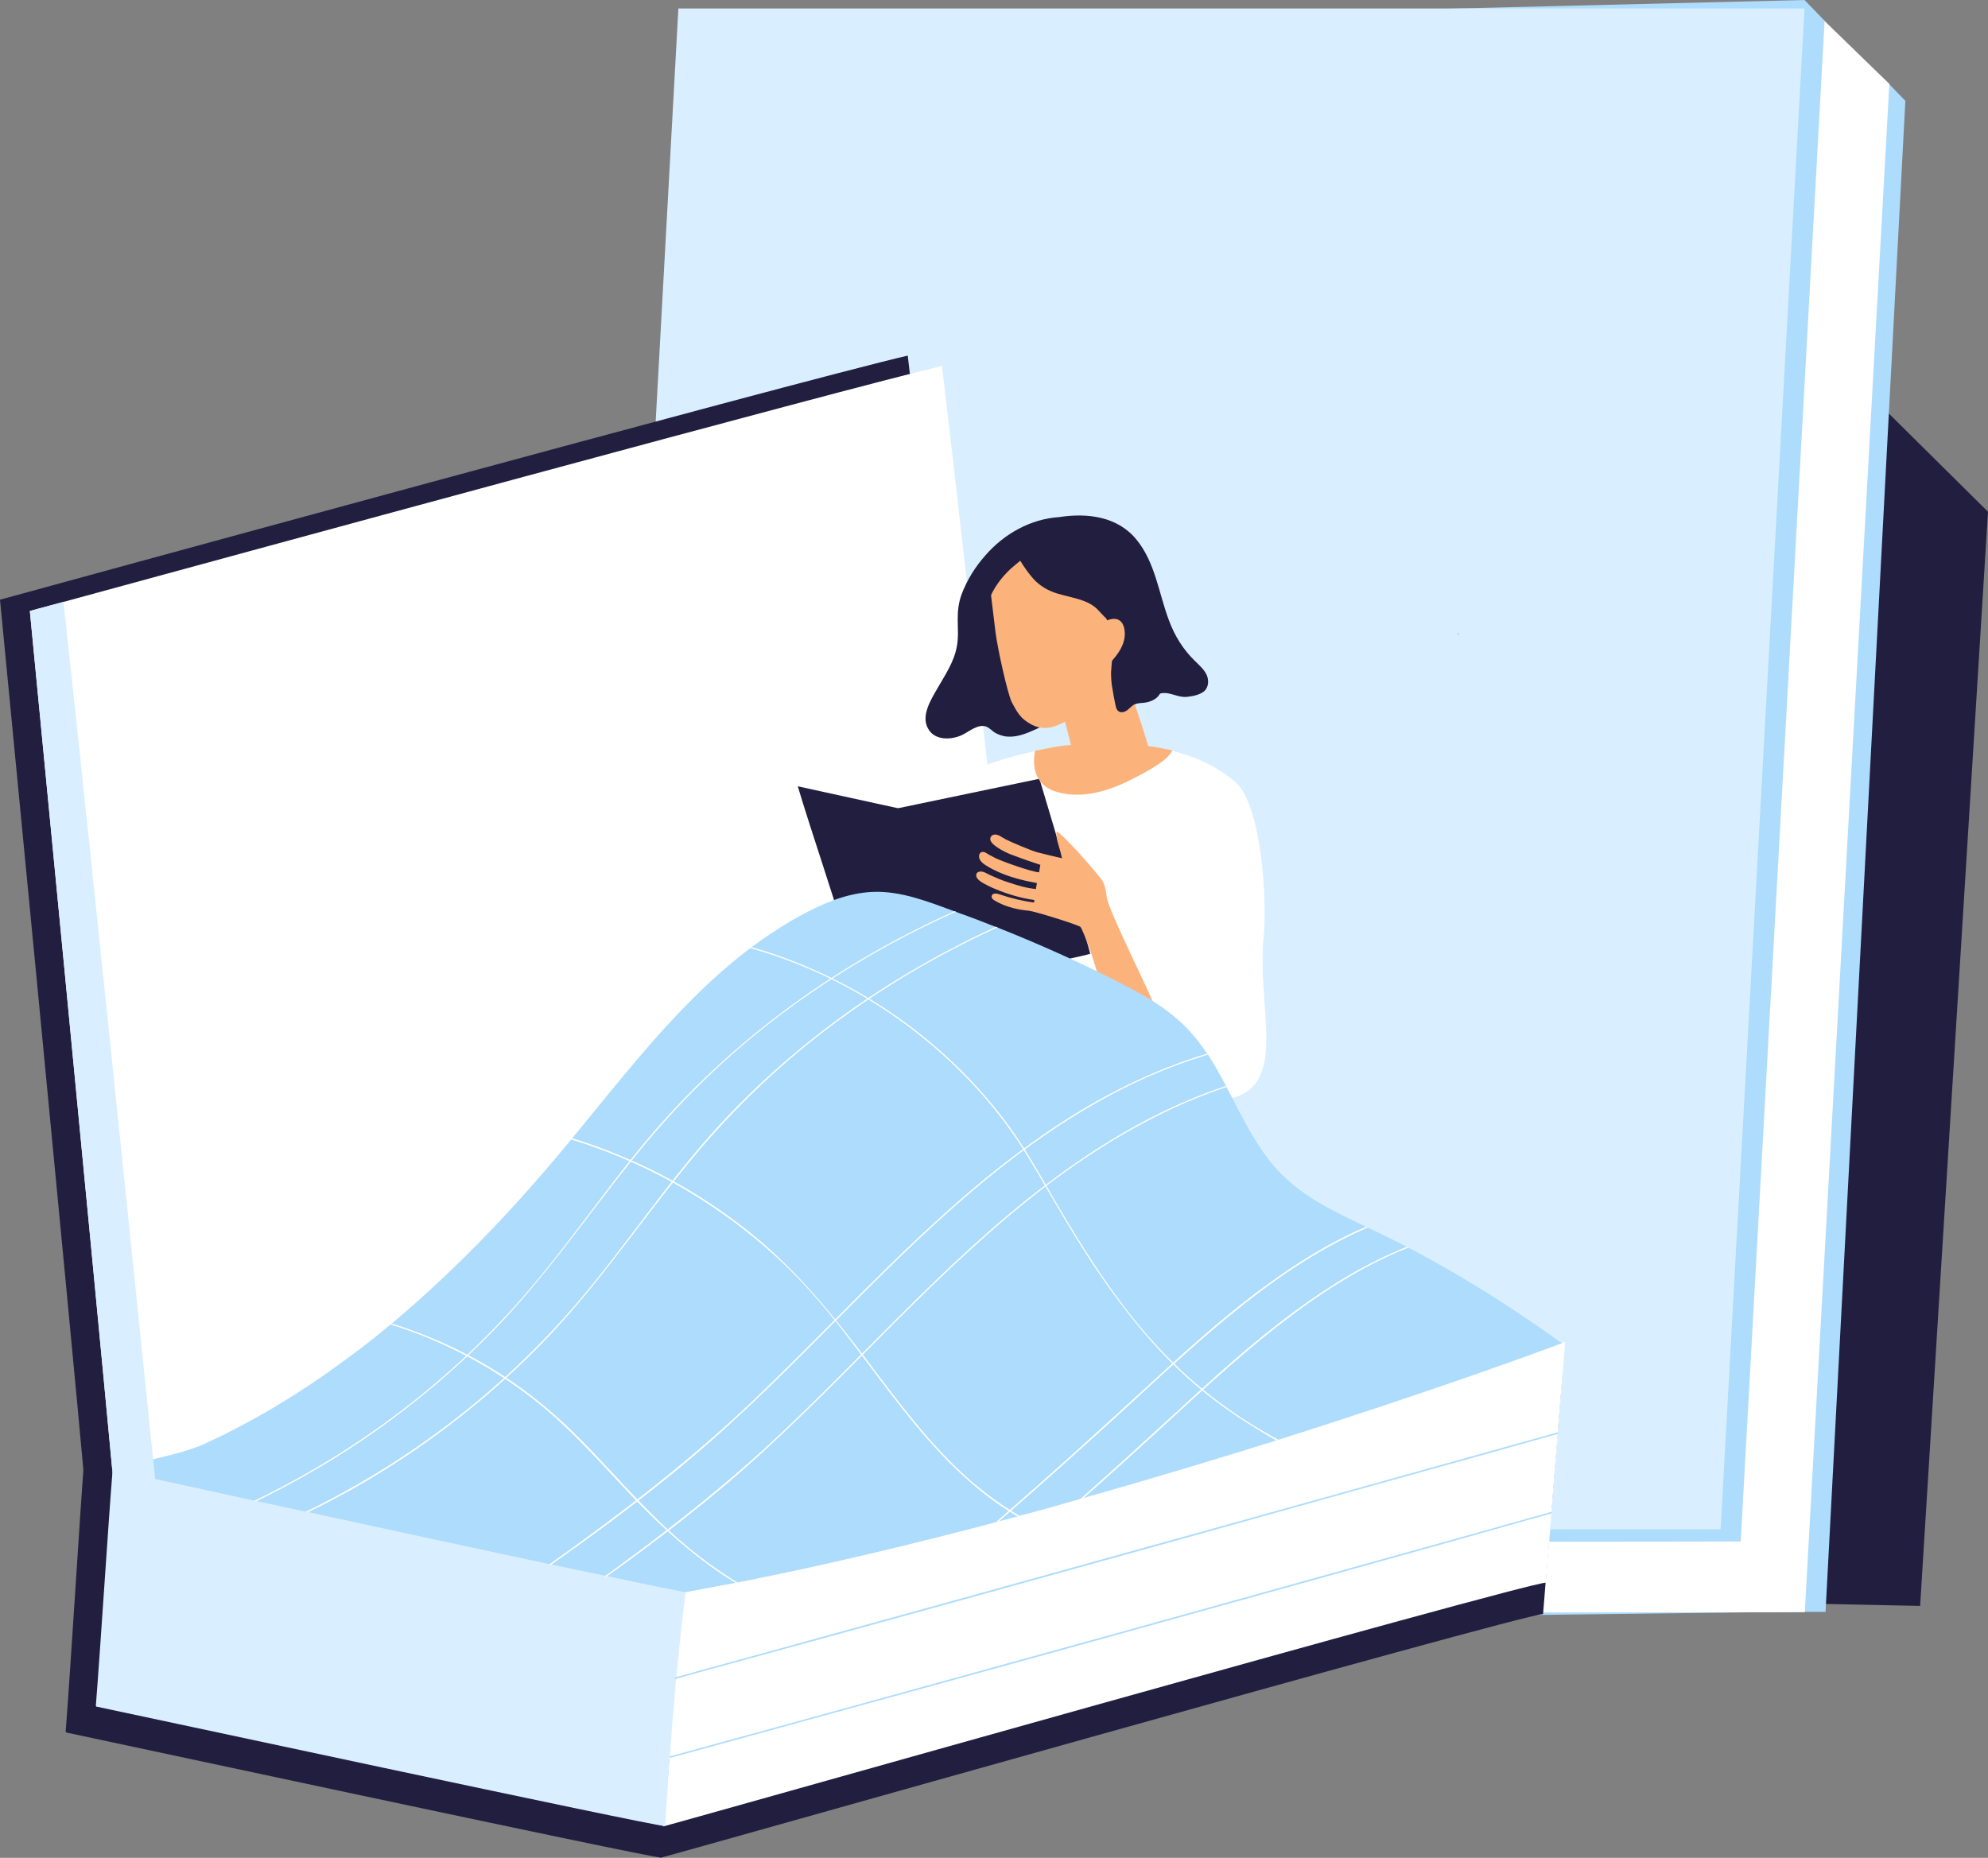 <?xml version="1.0" encoding="UTF-8"?> <!-- Generator: Adobe Illustrator 23.0.1, SVG Export Plug-In . SVG Version: 6.00 Build 0) --> <svg xmlns="http://www.w3.org/2000/svg" xmlns:xlink="http://www.w3.org/1999/xlink" id="Layer_1" x="0px" y="0px" viewBox="0 0 632.7 591.4" style="enable-background:new 0 0 632.7 591.4;" xml:space="preserve"><rect x="0" y="0" width="632.7" height="591.4" fill="#808080" stroke="none"/> <style type="text/css"> .st0{fill:#221E3F;} .st1{fill:#AEDCFC;} .st2{fill:#FFFFFF;} .st3{fill:#D9EFFF;} .st4{fill:#F09EA1;} .st5{fill:#1F2F44;} .st6{fill:#CBC3C4;} .st7{fill:#FCB37B;} </style> <g> <g> <polygon class="st0" points="611.1,511.2 315.7,505.2 337.9,160.2 600.6,131.1 632.7,162.9 "></polygon> </g> <g> <polygon class="st1" points="581,513.1 568.5,513.1 290.4,516.5 317.1,32.4 600,25.5 606.4,32.1 "></polygon> <polygon class="st2" points="574.4,513.2 285,513.5 311.7,29.4 580.4,6.4 601.3,26.7 "></polygon> <polygon class="st1" points="554,490.7 264.7,491 291.3,6.9 574.3,0 580.7,6.6 "></polygon> <polygon class="st3" points="547.6,486.8 189.3,486.8 215.9,2.7 574.3,2.7 "></polygon> </g> <path class="st4" d="M464.1,201.6c-0.3,0-0.3,0.4,0,0.4C464.4,202.1,464.4,201.6,464.1,201.6z"></path> <path class="st5" d="M439.5,474.1c-17.6-10.7-34.8-22.1-51.5-34.1c-8-5.7-16.2-11.4-23.6-18.1c-3.6-3.2-6.9-6.8-9.7-10.7 c-2.7-3.8-5-7.8-7.1-11.9c-4.1-8.1-7.5-16.6-12.2-24.5c-4.3-7.3-9.4-14.1-15.2-20.3c-11.9-12.8-26.4-23-42.2-30.2 c-17.4-7.9-36.3-12.3-55.4-13.6c-2.4-0.2-4.9-0.3-7.3-0.3c-0.3,0-0.3,0.4,0,0.4c19.4,0.5,38.9,4.2,56.9,11.5 c16.5,6.7,31.8,16.5,44.5,29.2c6.1,6.1,11.5,12.7,16.1,19.9c4.9,7.7,8.5,16,12.5,24.2c3.9,8.2,8.4,16.1,14.7,22.7 c6.6,6.8,14.4,12.4,22,17.9c16.5,12.1,33.5,23.5,50.9,34.3c2.1,1.3,4.3,2.6,6.4,3.9C439.5,474.6,439.7,474.2,439.5,474.1z"></path> <path class="st0" d="M288.9,113.2c6.3,52.6,31.3,277.3,31.2,277.3C285.9,401.2,27.1,473,27,472.9c-4.5-50-27-282-27-282 S254.2,121.2,288.9,113.2z"></path> <path class="st2" d="M331.5,398.8C297.2,409.6,37,481.7,37,481.6c-0.3-3-0.6-6.6-1-10.8C29.8,404.2,9.5,194.5,9.5,194.5 s3.9-1.1,10.7-2.9c48.8-13.3,249.1-68,279.6-75.1C306.1,169,331.6,398.8,331.5,398.8z"></path> <path class="st0" d="M384.1,215c-0.8-1.9-2.5-3.3-3.9-4.7c-3.7-3.6-6.4-8-8.2-12.9c-3.2-8.5-4.3-18.2-10.2-25.5 c-6-7.5-15.7-8.7-24.7-7.3c-9.1,0.6-17.5,5.3-23.5,12.2c-3.2,3.6-5.9,7.9-7.6,12.5c-0.9,2.5-1.2,5-1.2,7.7c0,3,0.3,6-0.3,8.9 c-0.9,4.9-3.8,9.1-6.2,13.3c-2,3.5-5.2,8.5-3,12.6c2,3.9,7.1,3.8,10.6,2.3c2.3-1,5.3-3.8,8-2.8c1,0.4,1.8,1.3,2.7,1.9 c1,0.6,2.2,1,3.3,1.2c2.7,0.4,5.4-0.4,7.8-1.4c2.7-1.1,5.4-2.5,8-3.9c1.8-1,3.7-2.3,5.3-3.8c0.2-0.1,0.4-0.1,0.7-0.2 c2.6-0.7,5.2-0.9,7.9-0.7c2.6,0.2,5.2,0.8,7.9,0.5c2.3-0.2,4.5-0.9,6.6-1.9c2.4-1.2,4.8-2.8,7.6-2.3c2.2,0.4,4,1.4,6.3,1.1 c1.8-0.2,4.2-0.7,5.5-2C384.7,218.4,384.7,216.5,384.1,215z"></path> <path class="st0" d="M216.9,516.5c0,0,8.3,11.3,6.2,35c-0.9,10.7-11.9,24.5-12.8,39.8h0c-3.8,0-189-39.8-189.2-39.8 c0,0-0.1-0.1-0.2-0.3c1.5-19.2,4.6-70.1,5.8-85.4l12.8,2.7L216.9,516.5z"></path> <path class="st0" d="M497.2,437.3c0,0-6.1,76.5-6.1,76.5h0c-6.5,0-280.8,77.8-281,77.6c2.6-19.2,3.7-59.6,5.8-74.9 c0,0,280.5-79.5,281-79.3C497.2,437.3,497.2,437.3,497.2,437.3z"></path> <path class="st6" d="M497.6,427.5c0,0-0.2,0.1-0.5,0.2c-9.9,3.7-153.6,56.7-279,79.3h0c-3.4,0-149.6-31.4-176.7-37.2 c-2.8-0.6-4.3-0.9-4.3-0.9c0,0-1.1-0.9-1.2-1.1c36.8-0.8,222.3-86.2,223.1-95.6l237.7,55.1L497.6,427.5z"></path> <path class="st2" d="M498.1,427.2c0,0-1,13.2-2.3,28.7c0,0.2,0,0.3,0,0.5c-0.7,8.2-1.4,17.1-2,24.8c0,0.2,0,0.3,0,0.5 c-1,12.4-1.8,22.1-1.8,22.1h0c-6.5,0-280.8,77.8-281,77.6c0.8-5.8,1.4-13.4,2-21.7c0-0.2,0-0.3,0-0.5c0.6-8,1.1-16.6,1.5-24.6 c0-0.2,0-0.3,0-0.5c0.7-11.2,1.4-21.5,2.2-27.6c0,0,280.5-79.5,281-79.3C498,427.1,498.1,427.2,498.1,427.2z"></path> <path class="st3" d="M218.3,506.4c0,0-3.7,25.5-6.6,74.9h0c-3.7,0-173.9-36.6-180.8-38c-0.1,0-0.2,0-0.2,0c0,0-0.1-0.1-0.2-0.3 c1.5-18.9,4-58.8,5.3-74.5c0-0.2,0-0.4,0-0.6L218.3,506.4z"></path> <path class="st7" d="M369.6,252.3c-3.9-15.1-8.8-30.1-14.5-44.8c-0.1-0.2-0.3-0.3-0.5-0.1c-5.4,4.2-11.4,7.8-17.9,10.8 c-0.4-1.5-0.8-3.1-1.2-4.6c-0.1-0.3-0.7-0.2-0.6,0.1c0.4,1.6,0.8,3.2,1.2,4.7c-0.6,0.3-1.1,0.5-1.7,0.8c-0.4,0.2,0,0.6,0.3,0.5 c0.5-0.2,1-0.4,1.5-0.7c3.2,12.7,6.5,25.3,10,37.9c0,0.1,0.2,0.2,0.4,0.2c7.3-2.5,14.9-4,22.6-4.5 C369.5,252.7,369.6,252.5,369.6,252.3z"></path> <path class="st2" d="M402.2,297.8c1-9.6-0.3-41.5-9.2-49c-5.9-5-12.7-8-19.9-9.8c-1-0.2-1.9-0.5-2.9-0.6c-4.2,2.2-8.8,3.8-13.3,4.9 c-4.8,1.1-10.2,2.7-15.1,2.5c-5-0.2-9-2.9-11-7c-0.4,0.1-0.9,0.2-1.4,0.3c-4.7,1-12.2,3-16,4.7c-3.7,1.6-7.1,3.6-9.9,6.5 c-2.8,3-4.8,6.7-6.4,10.5c-3.7,9-14,20.4-15.9,30c-1,4.8-1.7,9.6-2.4,14.4c-0.6,4.8-1.2,9.7-0.1,14.5c0.9,3.8,3,7.6,6.4,9.6 c4.1,2.5,9.1,1.9,13.6,0.8c0.6,0.1,1.3,0.1,1.9,0.2c4.6,0.4,8.8,2,12.9,4c3.9,2,7.7,4.3,11.7,6.1c4.2,1.9,8.6,3,13.2,3.7 c9.4,1.4,19,0.9,28.5,2.1c5.1,0.6,10,2.1,15,3.1c4,0.8,8.3,1,12.2-0.4c8.2-3.1,9-12,8.9-19.6C402.7,318.8,401.1,308.3,402.2,297.8z "></path> <path class="st7" d="M347,179.1c-9.7-7.4-23-4.9-31.9,2.6c0-0.2-0.1-0.4-0.1-0.6c0-0.4-0.6-0.3-0.6,0.1l2.4,19.8 c0.7,5.7,3.9,19.9,5.2,22.5c1.1,2.1,2.3,4.4,4.2,5.8c4.1,3.1,7.5,3,11.4,1.1c4.7-2.3,13-5.6,16.5-9.6c3.5-4.1,3.2-9.3,2.9-14.4 C356.7,196.7,355.4,185.5,347,179.1z"></path> <path class="st0" d="M330.8,247.9c0,0,8.1,26.6,16.2,55.7l0,0c-3.3,1.2-43.5,8.9-43.7,9c0,0-0.1-0.1-0.2-0.2 c-5.1-17.4-13.3-41.3-17.4-55.1L330.8,247.9z"></path> <path class="st7" d="M363.3,320.4l-1.6-0.4c-2.6-7.3,8.4,9,6.3,1.6c-1.2-4.1-15.4-31.9-15.8-36.2c-0.2-1.8-0.5-3.5-1.4-5.1 c-0.9-1.4-9.9-12.1-14.2-15.5c-0.2-0.1-0.4,0-0.4,0.2c-0.1,1.9,0.7,4,1.2,5.8c0.2,0.8,0.4,1.6,0.6,2.4c-3.2-0.7-4.7-1.1-7.9-1.9 c-1.9-0.5-8.7-3.4-10.2-4.2c-1-0.5-2.3-1.7-3.6-1.4c-0.9,0.2-1.4,1.1-1,2c0.6,1.2,2.2,2.1,3.3,2.8c1.4,0.8,3,1.5,4.5,2 c2.6,1,5.3,1.9,8,2.8c-0.1,0.8-0.3,1.6-0.4,2.4c-3-0.3-12.2-3.7-13.8-4.5c-0.7-0.4-1.4-0.7-2.1-1.1c-0.6-0.3-1.2-0.9-1.9-0.9 c-0.8-0.1-1.3,0.6-1.3,1.3c-0.1,1.2,1,2.2,1.9,2.8c7,4.5,15.5,5.5,16.5,5.8c0,0.2-0.1,0.5-0.1,0.7c-0.1,0.4-0.2,0.8-0.2,1.2 c-3.2-0.3-6-1.2-9-2.2c-1.7-0.5-3.7-1.4-5.3-2.1c-1-0.4-2.6-1.6-3.8-1.2c-0.8,0.2-1.1,0.9-0.8,1.7c0.5,1.1,2,1.9,3,2.4 c2.8,1.5,5.9,2.6,8.9,3.5c2.1,0.6,4.3,1.1,6.5,1.4c0,0.3-0.1,0.5-0.1,0.8c-3.8-0.5-7.4-1.4-11-2.6c-0.8-0.3-2.3-0.6-2.5,0.6 c-0.2,1,1.5,1.6,2.1,2c3,1.5,6.3,2.3,9.7,2.6c2,0.2,16.1,4.6,16.5,5.2c0.6,0.9,1.8,4.1,2.2,5.1c0.8,1.9,1.4,3.8,2,5.8 c1.3,4.1,2.4,8.2,3.5,12.4c0,0.2,0.2,0.2,0.3,0.1c0.9-0.4,2,0.1,2.9,0.4l2.9,0.8l3.7,1c0.2,0.5,0.3,1,0.5,1.4 c-0.1,0.1-0.2,0.2-0.1,0.3c0.1,0.2,0.3,0.4,0.4,0.5c0.1,0.2,0.5,0.1,0.4-0.2c-0.2-0.7-0.5-1.3-0.7-2c0.2,0.1,0.4,0.1,0.6,0.2 c0,0.1,0.1,0.1,0.1,0.1c0.3,0.1,0.3,0.1,0.6,0.1C363.5,320.9,363.5,320.5,363.3,320.4z"></path> <path class="st0" d="M285.9,257.3c0,0,9.3,26.3,17.4,55.4l0,0c-6-1.8-31.6-7.1-31.8-7.1c0,0-0.1-0.1-0.2-0.2 c-5.1-17.4-13.3-41.3-17.4-55.1L285.9,257.3z"></path> <path class="st1" d="M496.6,427.3c-1.2-1-2.6-1.9-3.9-2.8c-1.9-1.4-3.9-2.8-5.9-4.1c-4.1-2.8-8.2-5.5-12.3-8.1 c-8.1-5.1-16.4-9.9-24.8-14.4c-0.5-0.2-0.9-0.5-1.4-0.7c-0.2-0.1-0.3-0.2-0.5-0.3c-4.1-2.1-8.3-4.1-12.4-6.1 c-0.2-0.1-0.3-0.2-0.5-0.2c-3.4-1.7-6.9-3.3-10.3-5.1c-7.8-4-14.9-8.9-20.4-15.8c-5-6.4-8.7-13.7-12.4-20.9 c-0.5-0.9-0.9-1.8-1.4-2.7c-0.1-0.1-0.1-0.3-0.2-0.4c-1.8-3.4-3.6-6.7-5.7-9.9c-0.1-0.1-0.2-0.3-0.3-0.4c-1.5-2.2-3.1-4.3-4.8-6.3 c-5.8-6.7-13.4-11.3-21.2-15.3c-13.2-6.9-26.8-13-40.6-18.5c-0.2-0.1-0.4-0.1-0.6-0.2c-4-1.6-7.9-3.1-11.9-4.5 c-0.2-0.1-0.5-0.2-0.7-0.3c-0.2-0.1-0.4-0.1-0.6-0.2c-8.2-3-16.9-6.5-25.8-6.2c-8.7,0.3-16.9,4-24.4,8.2c-5,2.8-9.8,6-14.4,9.4 c-0.1,0.1-0.3,0.2-0.4,0.3c-8.5,6.4-16.2,13.7-23.5,21.4c-11.7,12.4-22.2,25.8-33,38.9c0,0-0.1,0.1-0.1,0.1 c-0.1,0.1-0.2,0.2-0.3,0.4c-10.8,13.1-22,25.7-34.1,37.6c-7.4,7.3-15.1,14.4-23.1,21.1c-0.1,0.1-0.3,0.2-0.4,0.3 c-4.6,3.9-9.4,7.6-14.3,11.2c-14.1,10.4-29.1,19.6-45.1,26.9c-7.8,3.5-20.8,5.5-29,8.1c0,0,19.1,4.2,45,9.9c0.2,0,0.5,0.1,0.7,0.1 c5,1.1,10.2,2.2,15.6,3.4c0.2,0.1,0.5,0.1,0.7,0.1c25.3,5.5,53.9,11.7,76.9,16.6c0.2,0,0.4,0.1,0.6,0.1c6.2,1.3,11.9,2.5,17.1,3.6 h0c0.2,0,0.4,0.1,0.6,0.1c14.6,3.1,24.4,5.1,25.2,5.1h0c5.3-1,10.7-2,16.1-3h0c0.2,0,0.4-0.1,0.6-0.1c0,0,0,0,0,0 c27.4-5.4,55.3-12.1,82.2-19.2h0c0.3-0.1,0.6-0.2,1-0.3c2-0.5,4.1-1.1,6.1-1.6h0c0.2-0.1,0.4-0.1,0.6-0.2 c6.5-1.7,12.8-3.5,19.1-5.3c0.3-0.1,0.7-0.2,1-0.3c21.9-6.2,42.8-12.5,61.6-18.4c0.2-0.1,0.4-0.1,0.6-0.2 c49.7-15.7,85.4-28.9,90.1-30.7C496.9,427.5,496.8,427.4,496.6,427.3z"></path> <g> <path class="st1" d="M495.9,455.9c0,0.2,0,0.3,0,0.5c-17.4,4.9-34.8,9.8-52.2,14.6c-24.8,6.9-49.6,13.9-74.4,20.8 c-22.7,6.3-45.4,12.6-68.1,18.9c-26.1,7.2-52.1,14.4-78.2,21.5c-2.7,0.8-5.5,1.5-8.2,2.3c0-0.2,0-0.3,0-0.5 c0.2-0.1,0.4-0.1,0.6-0.2l1.1-0.3c8.2-2.3,16.5-4.5,24.7-6.8c20-5.5,39.9-11,59.8-16.5c28.8-8,57.6-16,86.4-24 c18.6-5.2,37.2-10.4,55.9-15.6C460.8,465.7,478.3,460.8,495.9,455.9z"></path> <path class="st1" d="M493.9,481.2c0,0.2,0,0.3,0,0.5c-9.1,2.6-18.2,5.1-27.3,7.7c-29.9,8.4-59.7,16.7-89.6,25 c-23.7,6.6-47.4,13.2-71.1,19.7c-25.1,6.9-50.1,13.8-75.2,20.7c-5.8,1.6-11.7,3.2-17.5,4.8c0-0.2,0-0.3,0-0.5 c11.9-3.3,23.8-6.5,35.7-9.8c19-5.2,37.9-10.5,56.9-15.7c29.8-8.2,59.6-16.5,89.4-24.8c23.7-6.6,47.4-13.2,71-19.8 C475.4,486.4,484.6,483.8,493.9,481.2z"></path> </g> <g> <path class="st2" d="M407,458.4c-0.2,0.1-0.4,0.1-0.6,0.2c-1.9-1-3.7-2.1-5.5-3.2c-9.4-5.6-18.3-12.2-26.2-19.8 c-7.8-7.5-14.6-15.8-20.9-24.5c-6.5-9-12.3-18.4-17.9-28c-5.2-8.8-10-17.7-16.2-25.9c-11.8-15.7-26.7-29-43.4-39.1 c-11.7-7.1-24.4-12.6-37.5-16.3c0.1-0.1,0.3-0.2,0.4-0.3c14.3,4.1,28,10.3,40.5,18.3c15.6,9.9,29.4,22.6,40.5,37.4 c5.9,7.9,10.6,16.4,15.5,24.9c5.4,9.2,10.9,18.2,17,26.9c6.1,8.7,12.8,17,20.4,24.5c7.6,7.6,16.1,14.2,25.2,19.9 C401.1,455.1,404,456.8,407,458.4z"></path> <path class="st2" d="M324.6,482.6c-0.2,0.1-0.4,0.1-0.6,0.2h0c-0.7-0.4-1.4-0.8-2-1.2c-6.5-4-12.5-8.9-18-14.2 c-11.9-11.5-21.5-25.1-31.5-38.3c-5.3-7-10.7-13.9-16.7-20.3c-5.1-5.5-10.6-10.6-16.4-15.3c-11.7-9.5-24.6-17.5-38.4-23.6 c-6.3-2.8-12.7-5.2-19.3-7.2c0.1-0.1,0.2-0.2,0.3-0.4c8.2,2.5,16.2,5.7,24,9.4c13.4,6.5,26,14.7,37.3,24.5 c12.4,10.8,22.6,23.5,32.5,36.6c10,13.3,20,26.9,32.5,38C313.3,475.2,318.8,479.2,324.6,482.6z"></path> <path class="st2" d="M234.8,503.8c-0.2,0-0.4,0.1-0.6,0.1h0c-0.9-0.5-1.7-1.1-2.6-1.6c-10.7-6.9-20.2-15.4-29-24.5 c-9.3-9.7-18.1-19.9-28.3-28.7c-9.5-8.1-20.1-14.9-31.3-20.2c-6.1-2.9-12.3-5.3-18.7-7.3c0.1-0.1,0.3-0.2,0.4-0.3 c7.6,2.4,14.9,5.3,22,8.9c11,5.5,21.2,12.5,30.4,20.7c10.1,9,18.8,19.4,28.3,29C214.2,489,223.9,497.2,234.8,503.8z"></path> </g> <g> <path class="st2" d="M304.3,290.2c-19.5,8.7-38.1,19.5-55.2,32.3c-17.9,13.4-33.9,29.1-47.8,46.6c-14.7,18.3-27.9,37.7-44.4,54.6 c-14.8,15.2-31.5,28.6-49.5,39.9c-8.4,5.2-17,10-25.9,14.3c-0.2,0-0.5-0.1-0.7-0.1c11.6-5.6,22.9-12,33.6-19.2 c17.9-12,34.3-26.1,48.7-42c16.1-17.7,29.2-37.9,44.7-56c14.1-16.4,30.4-31,48.2-43.5c15-10.5,31-19.5,47.7-27 C303.9,290.1,304.1,290.2,304.3,290.2z"></path> <path class="st2" d="M317.5,295.2c-18.7,8.5-36.5,19-52.9,31.3c-17.9,13.4-33.9,29.1-47.8,46.6c-14.7,18.3-27.9,37.7-44.4,54.6 c-14.8,15.2-31.5,28.6-49.5,39.9c-8.1,5.1-16.4,9.7-25,13.8c-0.2,0-0.5-0.1-0.7-0.1c11.3-5.5,22.3-11.8,32.7-18.8 c17.9-12,34.3-26.1,48.7-42c16.1-17.7,29.2-37.9,44.7-56c14.1-16.4,30.4-31,48.2-43.5c14.3-10,29.6-18.7,45.5-26 C317.1,295,317.3,295.1,317.5,295.2z"></path> </g> <g> <path class="st2" d="M384.4,335.7c-0.6,0.2-1.2,0.4-1.8,0.6c-19.5,6-37.5,16-54,27.8c-17.4,12.5-33.1,27-48.3,42 c-16,15.8-31.4,32-48,47.2c-16.7,15.3-34.7,29-53.1,42.1c-1.3,0.9-2.6,1.8-3.8,2.7c-0.2,0-0.4-0.1-0.6-0.1 c3.9-2.8,7.9-5.6,11.8-8.5c18.5-13.5,36.3-27.7,52.9-43.5c16.3-15.5,31.7-31.8,47.8-47.3c15-14.4,30.7-28.2,48-39.7 c15.1-10.1,31.5-18.4,48.9-23.6C384.2,335.5,384.3,335.6,384.4,335.7z"></path> <path class="st2" d="M390.4,346c-18.4,6.1-35.5,15.7-51.2,26.9c-17.4,12.5-33.1,27-48.3,42c-16,15.8-31.4,32-48,47.2 c-15.7,14.4-32.6,27.4-49.9,39.8c-0.2,0-0.4-0.1-0.6-0.1c1.6-1.1,3.2-2.3,4.7-3.4c18.5-13.5,36.3-27.7,52.9-43.5 c16.3-15.5,31.7-31.8,47.8-47.3c15-14.4,30.7-28.2,48-39.7c13.8-9.2,28.6-17,44.4-22.2C390.2,345.7,390.3,345.9,390.4,346z"></path> </g> <g> <path class="st2" d="M435.4,390.7c-14,6-26.8,14.5-38.7,23.8c-13.9,10.9-26.7,23-39.7,34.9c-12.9,11.8-25.9,23.4-39.1,34.9 c-0.3,0.1-0.6,0.2-1,0.3c1.1-1,2.3-2,3.4-3c14.6-12.7,28.9-25.7,43.2-38.8c12.6-11.6,25.2-23.2,39-33.3 c10.1-7.4,20.8-14.1,32.3-19C435,390.6,435.2,390.7,435.4,390.7z"></path> <path class="st2" d="M448.3,397.1c-15.2,6-29,15.1-41.9,25.2c-13.9,10.9-26.7,23-39.7,34.9c-7.3,6.7-14.6,13.3-22,19.8 c-0.3,0.1-0.7,0.2-1,0.3c9.9-8.8,19.8-17.8,29.5-26.7c12.6-11.6,25.2-23.2,39-33.3c11-8.1,22.8-15.3,35.5-20.4 C447.9,397,448.1,397,448.3,397.1z"></path> </g> <path class="st0" d="M366.8,213c-1.9-3.2-2.7-6.8-2.8-10.5c-0.1-3.7,0.1-7.6-1.5-11.1c-0.9-2-2.3-3.7-4.2-4.7 c0-0.1-0.1-0.3-0.1-0.4c-0.4-1.7-0.8-3.4-1.7-5c-0.8-1.5-1.8-2.7-2.9-4c-2.2-2.5-4.6-5.1-7.7-6.3c-1.8-0.7-3.7-1.1-5.7-1.3 c-2.1-0.3-4.2-0.4-6.2,0c-2.8,0.5-5.3,1.9-7.7,3.5c-2.4,0.3-4.8,1.1-7.1,2.1c-2,0.8-4.8,1.6-5.6,3.8c-0.4,1.2-0.4,2.5-0.4,3.8 c-0.1,1.6-0.2,3.1-0.3,4.7c-0.1,1.4-0.2,2.9-0.1,4.3c-0.1-0.1-0.3-0.1-0.4-0.1c-0.3-0.1-0.3,0.4-0.1,0.4c0.2,0.1,0.3,0.1,0.5,0.2 c0,1.5,0.2,3,0.5,4.5c0.1,0.2,0.4,0.3,0.4,0c0.1-0.4,0.2-0.9,0.3-1.3c0.1-0.3-0.4-0.3-0.4-0.1c0,0.1-0.1,0.2-0.1,0.3 c-0.2-1.1-0.3-2.1-0.3-3.2c0.1,0.1,0.2,0.1,0.4,0.2c-0.1,0.3-0.2,0.6-0.2,0.9c-0.1,0.3,0.4,0.4,0.4,0.1c0.1-0.2,0.1-0.5,0.2-0.7 c0.1,0,0.1,0.1,0.2,0.1c0.2,0.2,0.5-0.2,0.3-0.3c-0.1-0.1-0.2-0.2-0.3-0.2c1.1-4,3.4-7.5,6.3-10.5c1.3-1.4,2.8-2.5,4.2-3.7 c1.3,2.1,2.7,4.1,4.3,5.9c2.1,2.2,4.5,3.6,7.4,4.5c2.9,0.9,6,1.4,8.8,2.5c1.5,0.6,2.9,1.4,4,2.5c1,1,1.9,2.1,2.9,3 c1.6,3.6,2.3,7.5,2,11.5c-0.2,1.9-0.4,3.7-0.5,5.6c0,1.7,0.1,3.4,0.4,5c0.3,1.8,0.6,3.6,1,5.4c0.2,1,0.5,2.1,1.7,2.3 c1,0.1,1.9-0.4,2.6-1.1c0.7-0.6,1.3-1.3,2.3-1.6c0.8-0.2,1.7-0.2,2.5-0.3c2-0.2,4.4-1.2,5.2-3.2C370.5,217.7,368.1,215.2,366.8,213 z"></path> <path class="st7" d="M357.8,200c-1-4.5-5.4-3.2-8-0.9c-0.1-0.2-0.5-0.2-0.5,0.1c0,0.1,0,0.2,0,0.3c-0.2,0.2-0.5,0.5-0.7,0.7 c-0.2,0.3,0.2,0.6,0.4,0.3c0.1-0.2,0.2-0.3,0.4-0.4c0.1,0.2,0.1,0.4,0.2,0.6c0.9,3.9,1.4,7.9,1.5,12c0,0.2,0.3,0.3,0.4,0.1 C354.9,209.5,358.9,205.2,357.8,200z"></path> <path class="st7" d="M338.8,237.3c-1,0.1-5,0.8-9.4,1.7c-0.4,2.3-0.5,4.6,0.2,6.9c1,3.2,3.4,5.2,6.5,6.1c7.4,2.3,15.4,0.2,22.2-3 c3.5-1.7,7.1-3.5,10.3-5.7c1.6-1,3.6-2.6,4.5-4.4C362,236.2,350,236.5,338.8,237.3z"></path> <path class="st3" d="M51.1,488c-2.9,0.9-9.3-18.8-15.1-17.2C29.8,404.2,9.5,194.5,9.5,194.5s3.9-1.1,10.7-2.9 C27.3,255.2,51.2,487.9,51.1,488z"></path> </g> </svg> 